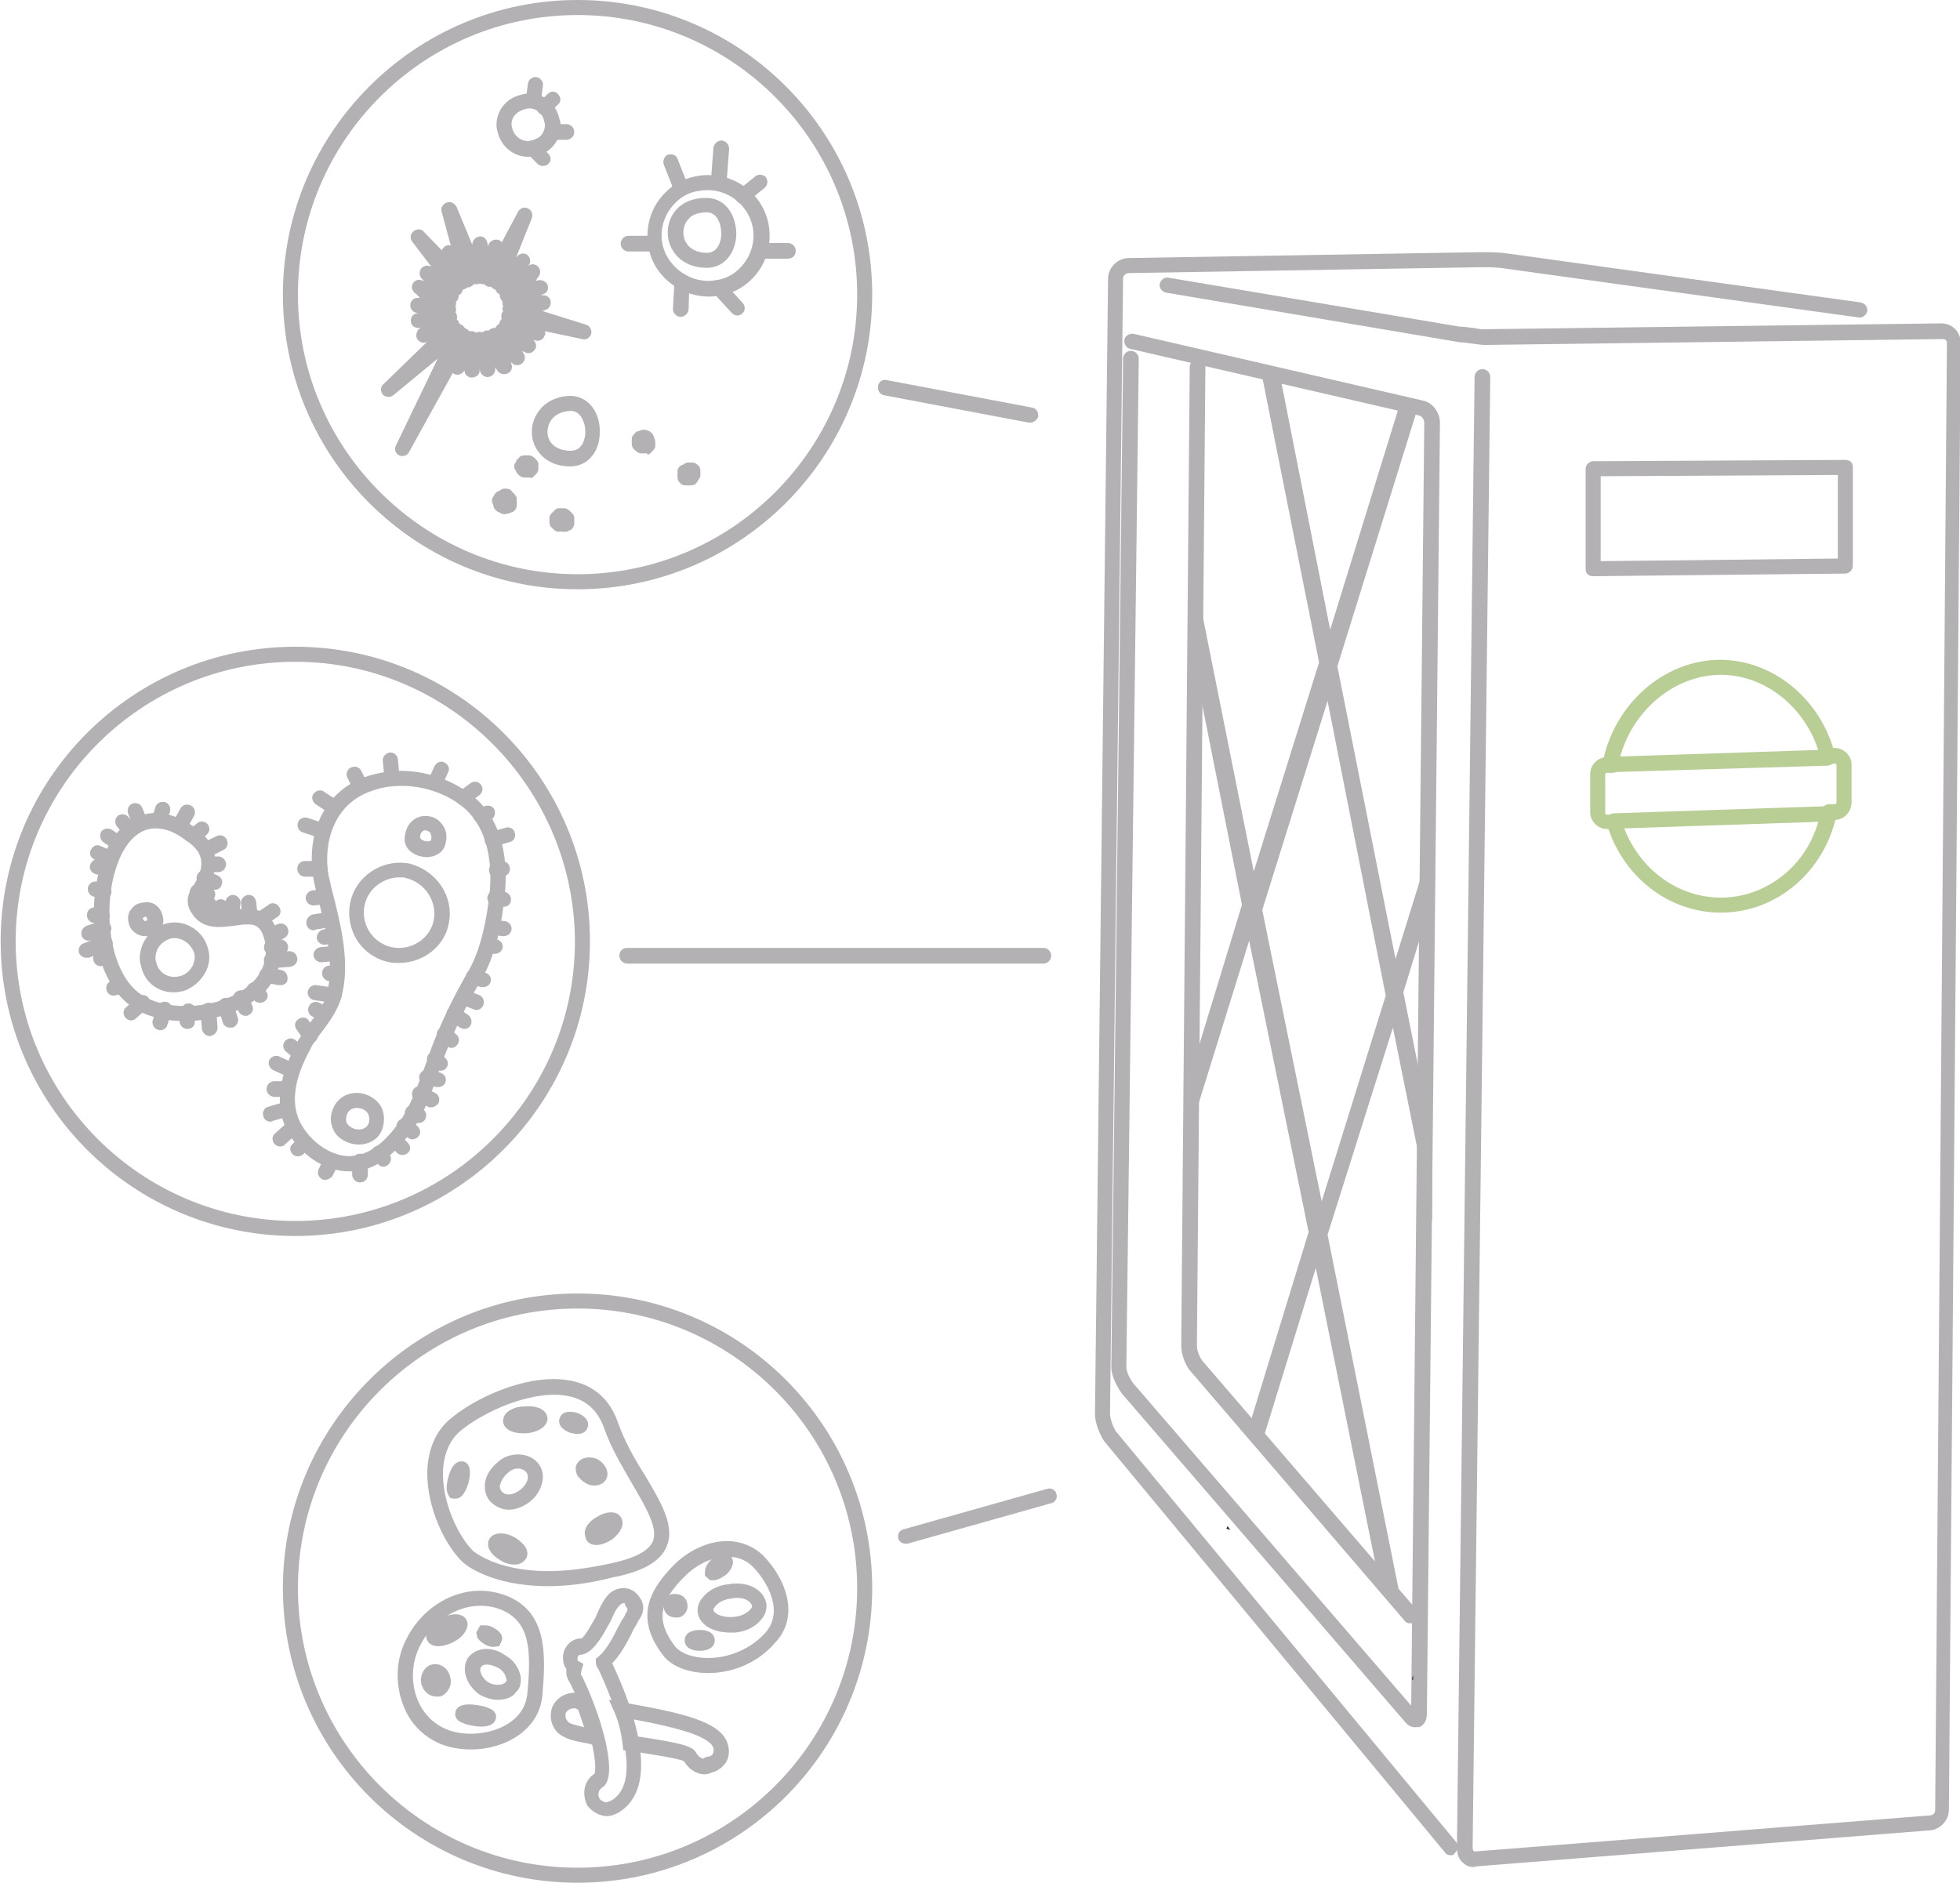 <?xml version="1.0" encoding="utf-8"?>
<!-- Generator: Adobe Illustrator 17.1.0, SVG Export Plug-In . SVG Version: 6.00 Build 0)  -->
<!DOCTYPE svg PUBLIC "-//W3C//DTD SVG 1.1//EN" "http://www.w3.org/Graphics/SVG/1.1/DTD/svg11.dtd">
<svg version="1.1" id="Layer_2" xmlns="http://www.w3.org/2000/svg" xmlns:xlink="http://www.w3.org/1999/xlink" x="0px" y="0px"
	 width="300px" height="288.2px" viewBox="-7.4 0 300 288.2" enable-background="new -7.4 0 300 288.2" xml:space="preserve">
<g>
	<path fill="#B3B1B3" d="M150.3,64.7c-0.1,0-0.1,0-0.2,0l-22.2-4.2c-0.6-0.1-1-0.7-0.9-1.4s0.7-1.1,1.4-0.9l22.2,4.2
		c0.6,0.1,1,0.7,0.9,1.4C151.3,64.3,150.8,64.7,150.3,64.7z"/>
</g>
<g>
	<path fill="#B3B1B3" d="M152.3,147.5H88.6c-0.6,0-1.2-0.5-1.2-1.2s0.5-1.2,1.2-1.2h63.7c0.6,0,1.2,0.5,1.2,1.2
		S152.9,147.5,152.3,147.5z"/>
</g>
<g>
	<path fill="#B3B1B3" d="M131.2,236.3c-0.5,0-1-0.3-1.1-0.8c-0.2-0.6,0.2-1.3,0.8-1.4l22-6.2c0.6-0.2,1.3,0.2,1.4,0.8
		c0.2,0.6-0.2,1.3-0.8,1.4l-22,6.2C131.4,236.3,131.3,236.3,131.2,236.3z"/>
</g>
<g>
	<g>
		<g>
			<path fill="#B3B1B3" d="M208.5,248.5c-0.3,0-0.7-0.1-0.9-0.4l-32.6-38c-0.9-0.9-1.6-2.7-1.6-4.1l1.3-149.8c0-0.6,0.5-1.2,1.2-1.2
				c0,0,0,0,0,0c0.6,0,1.2,0.5,1.2,1.2l-1.3,149.8c0,0.8,0.5,2,1,2.5l32.7,38c0.4,0.5,0.4,1.2-0.1,1.6
				C209,248.4,208.7,248.5,208.5,248.5z"/>
		</g>
	</g>
	<g>
		<g>
			<path fill="#B3B1B3" d="M214.7,284c-0.3,0-0.7-0.1-0.9-0.4l-52.2-63c-0.6-0.9-1.4-2.7-1.4-4.1l2-173.8c0-1.7,1.4-3.2,3.2-3.2
				l53.9-0.9c1,0,2.8,0,4,0.2l54.1,7.5c0.6,0.1,1.1,0.7,1,1.3s-0.7,1.1-1.3,1l-54.2-7.5c-1.1-0.2-2.8-0.2-3.6-0.2l-53.9,0.9
				c-0.5,0-0.9,0.4-0.9,0.8l-2,173.8c0,0.8,0.5,2.1,0.9,2.7l52.1,62.9c0.4,0.5,0.3,1.2-0.2,1.6C215.2,283.9,214.9,284,214.7,284z"/>
		</g>
	</g>
	<g>
		<g>
			<path fill="#B3B1B3" d="M209.2,264.4c-0.5,0-1.1-0.2-1.7-1l-43.2-50.1c-0.4-0.6-1.6-2.3-1.6-4.1l1.8-154.3c0-0.6,0.5-1.2,1.2-1.2
				c0,0,0,0,0,0c0.6,0,1.2,0.5,1.2,1.2L165,209.2c0,0.7,0.4,1.7,1.1,2.6l42.5,49.3l2-196.4c0-0.4-0.3-1-0.8-1.1l-44.2-10.2
				c-0.6-0.1-1-0.8-0.9-1.4c0.1-0.6,0.8-1,1.4-0.9l44.2,10.2c1.7,0.3,2.7,2,2.7,3.4l-2,197.6c0,1.5-0.8,1.9-1.2,2.1
				C209.6,264.3,209.4,264.4,209.2,264.4z"/>
		</g>
	</g>
	<g>
		<path fill="#B3B1B3" d="M236.4,88.2c-0.3,0-0.6-0.1-0.8-0.3c-0.2-0.2-0.3-0.5-0.3-0.8V71.8c0-0.6,0.5-1.2,1.2-1.2l38.6-0.2
			c0.2,0,0.6,0.1,0.8,0.3c0.2,0.2,0.3,0.5,0.3,0.8v15.1c0,0.6-0.5,1.2-1.2,1.2L236.4,88.2C236.4,88.2,236.4,88.2,236.4,88.2z
			 M237.6,72.9v13l36.3-0.4V72.7L237.6,72.9z"/>
	</g>
	<g>
		<g>
			<path fill="#B9CE95" d="M239.1,118.2c-0.3,0-0.7-0.1-0.9-0.4c-0.2-0.3-0.3-0.6-0.3-1c1.7-9,9.4-15.8,18-15.8
				c8.2,0,15.6,6.2,17.6,14.7c0.1,0.3,0,0.7-0.2,1c-0.2,0.3-0.5,0.4-0.9,0.5L239.1,118.2C239.1,118.2,239.1,118.2,239.1,118.2z
				 M256,103.3c-7,0-13.4,5.3-15.4,12.5l30.3-1C268.7,108.1,262.7,103.3,256,103.3z"/>
		</g>
		<g>
			<path fill="#B9CE95" d="M256,139.7c-8,0-15.1-5.5-17.5-13.7c-0.1-0.3,0-0.7,0.2-1c0.2-0.3,0.5-0.5,0.9-0.5l32.9-1.1
				c0.3,0,0.7,0.1,0.9,0.4c0.2,0.3,0.3,0.6,0.3,1C271.8,133.5,264.5,139.7,256,139.7z M241.2,126.8c2.5,6.4,8.3,10.6,14.8,10.6
				c6.9,0,13-4.8,14.9-11.6L241.2,126.8z"/>
		</g>
		<g>
			<path fill="#B9CE95" d="M239.8,126.9h-1.3c-1.3,0-2.5-1.2-2.5-2.5v-6c0-1.3,1.2-2.5,2.5-2.5h0.9c0.6,0,1.2,0.5,1.2,1.2
				s-0.5,1.2-1.2,1.2h-0.9c0,0-0.2,0.1-0.2,0.2l0,6c0,0,0.1,0.2,0.2,0.2l1.3,0c0.6,0,1.2,0.5,1.2,1.2S240.4,126.9,239.8,126.9z"/>
		</g>
		<g>
			<path fill="#B9CE95" d="M273.5,125.5h-0.9c-0.6,0-1.2-0.5-1.2-1.2s0.5-1.2,1.2-1.2h0.9c0,0,0.2-0.1,0.2-0.2l0-5.8
				c0,0-0.1-0.2-0.2-0.2l-0.9,0c-0.6,0-1.2-0.5-1.2-1.2s0.5-1.2,1.2-1.2h0.9c1.3,0,2.5,1.2,2.5,2.5v5.8
				C276,124.3,274.8,125.5,273.5,125.5z"/>
		</g>
	</g>
	<g>
		<g>
			<polygon fill="#2A2A2A" points="180.3,234 180.9,234.2 180.5,233.6 			"/>
		</g>
		<g>
			<path fill="#B3B1B3" d="M212.2,127.5l-6,19.3l-8.9-44.8l12-38.6l-2.7-0.7l-10.4,33.7l-7.5-38l-2.9-0.7l8.7,43.7l-10,32l-8-40
				l-0.2,12.9l6.4,32.2l-6.9,22.6l-0.2,9.3l8.2-26.4l9.1,44.6l-9.1,29.7l2,2.4l8.2-26.6l9.5,47.1l3.6,4.2L195.8,189l10-31.7l6,29.7
				v-13.1l-4.4-22l4.7-15.3L212.2,127.5L212.2,127.5z M194.9,183.9l-9.1-44.6l10-32l8.9,45.1L194.9,183.9z"/>
		</g>
		<g>
			<polygon fill="#2A2A2A" points="208.7,257.1 208.9,257.1 208.9,256.4 			"/>
		</g>
	</g>
	<g>
		<g>
			<path fill="#B3B1B3" d="M218.1,285.8c-0.5,0-1.1-0.2-1.5-0.6c-0.7-0.5-1-1.4-1-2.4l2.7-225.1c0-0.6,0.5-1.2,1.2-1.2c0,0,0,0,0,0
				c0.6,0,1.2,0.5,1.2,1.2l-2.7,225.1c0,0.3,0.1,0.5,0.2,0.6c0,0,0.2,0,0.3,0c0,0,0,0,0.1,0l69.3-5.5c0.6,0,0.9-0.4,0.9-0.8
				l1.8-224.6c0-0.2-0.1-0.6-0.6-0.6l-70.1,0.9c-0.5,0-1.2-0.1-1.9-0.2c-0.7-0.1-1.4-0.2-1.9-0.2l-45-7.6c-0.6-0.1-1.1-0.7-1-1.3
				c0.1-0.6,0.7-1.1,1.3-1L216,50c0.5,0,1.3,0.1,2.1,0.2c0.6,0.1,1.1,0.2,1.5,0.2l70.1-0.9c1.9,0,3,1.5,3,2.9l-1.8,224.6
				c0,1.7-1.4,3.2-3.2,3.2l-69.2,5.5C218.4,285.8,218.2,285.8,218.1,285.8z"/>
		</g>
	</g>
</g>
<g>
	<g>
		<path fill="#B3B1B3" d="M81,90.2c-24.9,0-45.1-20.2-45.1-45.1S56.2,0,81,0c24.9,0,45.1,20.2,45.1,45.1S105.9,90.2,81,90.2z
			 M81,2.3c-23.6,0-42.8,19.2-42.8,42.8S57.5,87.9,81,87.9c23.6,0,42.8-19.2,42.8-42.8S104.6,2.3,81,2.3z"/>
	</g>
	<g>
		<g>
			<path fill="#B3B1B3" d="M96.6,29.2c-0.5,0-0.9-0.3-1.1-0.7l-1.3-3.3c-0.2-0.6,0.1-1.3,0.6-1.5c0.6-0.2,1.3,0,1.5,0.6l1.3,3.3
				c0.2,0.6-0.1,1.3-0.6,1.5C96.9,29.2,96.7,29.2,96.6,29.2z"/>
		</g>
		<g>
			<path fill="#B3B1B3" d="M113.2,39.6h-3.3c-0.6,0-1.2-0.5-1.2-1.2c0-0.6,0.5-1.2,1.2-1.2h3.3c0.6,0,1.2,0.5,1.2,1.2
				C114.4,39.1,113.9,39.6,113.2,39.6z"/>
		</g>
		<g>
			<path fill="#B3B1B3" d="M106.3,31.2c-0.3,0-0.7-0.1-0.9-0.4c-0.4-0.5-0.3-1.2,0.1-1.6l2.7-2.2c0.5-0.4,1.2-0.3,1.6,0.1
				c0.4,0.5,0.3,1.2-0.1,1.6l-2.7,2.2C106.9,31.1,106.6,31.2,106.3,31.2z"/>
		</g>
		<g>
			<path fill="#B3B1B3" d="M102.6,29.2C102.5,29.2,102.5,29.2,102.6,29.2c-0.7-0.1-1.2-0.6-1.2-1.3l0.4-5.3c0.1-0.6,0.6-1.1,1.3-1.1
				c0.6,0.1,1.1,0.6,1.1,1.3l-0.4,5.3C103.7,28.7,103.2,29.2,102.6,29.2z"/>
		</g>
		<g>
			<path fill="#B3B1B3" d="M96.8,48.5C96.8,48.5,96.8,48.5,96.8,48.5c-0.7,0-1.2-0.6-1.2-1.2l0.2-3.6c0-0.6,0.6-1.1,1.2-1.1
				c0.6,0,1.1,0.6,1.1,1.2L98,47.4C97.9,48,97.4,48.5,96.8,48.5z"/>
		</g>
		<g>
			<path fill="#B3B1B3" d="M92.1,38.5h-3.3c-0.6,0-1.2-0.5-1.2-1.2c0-0.6,0.5-1.2,1.2-1.2h3.3c0.6,0,1.2,0.5,1.2,1.2
				C93.3,38,92.8,38.5,92.1,38.5z"/>
		</g>
		<g>
			<path fill="#B3B1B3" d="M105.5,48.3c-0.3,0-0.6-0.1-0.9-0.4l-2.2-2.4c-0.4-0.5-0.4-1.2,0.1-1.6c0.5-0.4,1.2-0.4,1.6,0.1l2.2,2.4
				c0.4,0.5,0.4,1.2-0.1,1.6C106,48.2,105.7,48.3,105.5,48.3z"/>
		</g>
		<g>
			<path fill="#B3B1B3" d="M101.1,45.4c-4.2,0-8.1-2.9-9.1-6.9c-0.6-2.4-0.3-5,1-7.2c1.3-2.1,3.2-3.6,5.6-4.2
				c0.8-0.2,1.5-0.3,2.4-0.3c4.3,0,8,2.8,9.1,6.9c0.6,2.4,0.3,5-1,7.2c-1.3,2.1-3.2,3.6-5.6,4.2C102.6,45.3,101.8,45.4,101.1,45.4z
				 M100.9,29.1c-0.6,0-1.2,0.1-1.8,0.2c-1.8,0.4-3.2,1.5-4.2,3.1c-1,1.6-1.3,3.6-0.8,5.4c0.8,2.9,3.7,5.2,6.9,5.2
				c0.6,0,1.1-0.1,1.7-0.2c1.8-0.4,3.2-1.5,4.2-3.1c1-1.6,1.3-3.6,0.8-5.4C106.9,31.3,104.1,29.1,100.9,29.1z"/>
		</g>
	</g>
	<g>
		<path fill="#B3B1B3" d="M79.3,21.4h-1.6c-0.6,0-1.2-0.5-1.2-1.2s0.5-1.2,1.2-1.2h1.6c0.6,0,1.2,0.5,1.2,1.2S79.9,21.4,79.3,21.4z"
			/>
	</g>
	<g>
		<path fill="#B3B1B3" d="M75.9,17.6c-0.3,0-0.6-0.1-0.8-0.3c-0.5-0.5-0.5-1.2,0-1.6l1.3-1.3c0.5-0.5,1.2-0.5,1.6,0
			c0.5,0.5,0.5,1.2,0,1.6l-1.3,1.3C76.5,17.5,76.2,17.6,75.9,17.6z"/>
	</g>
	<g>
		<path fill="#B3B1B3" d="M74.4,15.7c-0.1,0-0.1,0-0.2,0c-0.6-0.1-1.1-0.7-1-1.3l0.2-1.6c0.1-0.6,0.7-1.1,1.3-1
			c0.6,0.1,1.1,0.7,1,1.3l-0.2,1.6C75.5,15.2,75,15.7,74.4,15.7z"/>
	</g>
	<g>
		<path fill="#B3B1B3" d="M75.7,25.4c-0.3,0-0.6-0.1-0.8-0.3L73.8,24c-0.5-0.5-0.5-1.2,0-1.6c0.5-0.5,1.2-0.5,1.6,0l1.1,1.1
			c0.5,0.5,0.5,1.2,0,1.6C76.3,25.3,76,25.4,75.7,25.4z"/>
	</g>
	<g>
		<path fill="#B3B1B3" d="M73.4,24c-2.2,0-4.1-1.6-4.6-3.7c-0.4-1.1-0.2-2.4,0.4-3.5c0.7-1.2,1.8-2,3.2-2.3c0.3-0.1,0.8-0.2,1.3-0.2
			c2.1,0,4,1.6,4.5,3.8c0.4,1.1,0.2,2.4-0.4,3.5c-0.7,1.2-1.8,2-3.2,2.3C74.4,24,73.9,24,73.4,24z M73.7,16.6c-0.2,0-0.5,0-0.7,0.1
			c-0.8,0.2-1.4,0.6-1.8,1.2c-0.3,0.5-0.4,1.2-0.2,1.7c0.3,1.4,1.8,2.3,2.9,1.9c0.9-0.2,1.5-0.6,1.8-1.2c0.3-0.5,0.4-1.2,0.2-1.7
			C75.7,17.4,74.7,16.6,73.7,16.6z"/>
	</g>
	<g>
		<path fill="#B3B1B3" d="M98.4,74.3c0,0-0.1,0-0.1,0c-0.1,0-0.1,0-0.2,0c-0.1,0-0.1,0-0.2,0c-0.1,0-0.1,0-0.2,0
			c-0.3,0-0.6,0-0.8-0.2c-0.1-0.1-0.2-0.1-0.2-0.2c-0.1-0.1-0.3-0.2-0.3-0.4c-0.1-0.2-0.1-0.3-0.1-0.5c0,0,0-0.1,0-0.1l0,0
			c0-0.1,0-0.1,0-0.2c0-0.1,0-0.1,0-0.2c0,0,0-0.1,0-0.1s0-0.1,0-0.1c0,0,0-0.1,0-0.1c0-0.2,0-0.4,0.1-0.5c0.2-0.3,0.4-0.5,0.8-0.6
			c0,0,0.1,0,0.1-0.1c0.1,0,0.1-0.1,0.2-0.1c0.2-0.1,0.4-0.1,0.5-0.1c0.1,0,0.1,0,0.2,0c0.1,0,0.1,0,0.2,0c0.2,0,0.4,0,0.6,0.1
			c0.2,0.1,0.3,0.2,0.4,0.3c0.1,0.1,0.3,0.2,0.3,0.4c0.1,0.2,0.1,0.3,0.1,0.5c0,0,0,0.1,0,0.1c0,0,0,0.1,0,0.1s0,0.1,0,0.1
			c0,0.1,0,0.1,0,0.2c0,0.1,0,0.1,0,0.2c0,0.2-0.1,0.4-0.2,0.5c0,0,0,0.1-0.1,0.1c-0.1,0.3-0.3,0.6-0.6,0.8
			C98.7,74.2,98.5,74.3,98.4,74.3z"/>
	</g>
	<g>
		<path fill="#B3B1B3" d="M91.3,69.4c0,0-0.1,0-0.1,0c-0.1,0-0.2,0-0.2,0c-0.1,0-0.3,0-0.4,0c-0.3-0.1-0.5-0.2-0.7-0.4
			c-0.1-0.1-0.2-0.1-0.2-0.2c-0.1-0.1-0.3-0.2-0.3-0.4c-0.1-0.2-0.1-0.3-0.1-0.5c0,0,0-0.1,0-0.1c0,0,0-0.1,0-0.1c0,0,0-0.1,0-0.1
			c0-0.1,0-0.1,0-0.2c0,0,0,0,0,0c0,0,0-0.1,0-0.1c0-0.2,0-0.4,0.1-0.5c0.1-0.2,0.2-0.3,0.3-0.4c0.1-0.1,0.2-0.2,0.3-0.3
			c0.1,0,0.2-0.1,0.3-0.1c0,0,0,0,0.1,0c0.4-0.3,1.1-0.3,1.5,0c0.1,0,0.2,0,0.2,0.1c0.3,0.2,0.5,0.4,0.6,0.8c0,0,0,0,0,0.1h0l0,0
			c0.1,0.2,0.2,0.4,0.2,0.6c0,0.1,0,0.1,0,0.2c0,0,0,0.1,0,0.1c0,0,0,0.1,0,0.1c0,0,0,0.1,0,0.1c0,0.2,0,0.4-0.1,0.5
			c-0.1,0.2-0.2,0.3-0.3,0.4c-0.1,0.1-0.1,0.2-0.2,0.2c-0.1,0.2-0.3,0.3-0.5,0.4C91.6,69.3,91.4,69.4,91.3,69.4z"/>
	</g>
	<g>
		<path fill="#B3B1B3" d="M78.2,81.4c-0.2,0-0.4,0-0.5-0.1c-0.2-0.1-0.3-0.2-0.4-0.3c-0.1-0.1-0.2-0.1-0.2-0.2
			c-0.1-0.1-0.3-0.2-0.3-0.4c-0.1-0.2-0.1-0.3-0.1-0.5c0,0,0-0.1,0-0.1c0,0,0-0.1,0-0.1c0,0,0-0.1,0-0.1c0-0.1,0-0.1,0-0.2
			c0,0,0-0.1,0-0.1c0-0.1,0-0.3,0.1-0.4c0-0.1,0.1-0.1,0.1-0.2c0,0,0,0,0,0h0c0.1-0.1,0.2-0.2,0.3-0.3c0,0,0.1-0.1,0.1-0.1
			c0,0,0.1-0.1,0.1-0.1c0.2-0.2,0.4-0.4,0.7-0.4c0.1,0,0.3,0,0.4,0c0.1,0,0.1,0,0.2,0c0.1,0,0.3,0,0.4,0c0.3,0.1,0.5,0.2,0.7,0.4
			c0,0,0.1,0.1,0.1,0.1c0,0,0.1,0.1,0.1,0.1c0.1,0.1,0.2,0.2,0.3,0.3l0,0l0,0c0,0.1,0.1,0.1,0.1,0.2c0.1,0.1,0.1,0.3,0.1,0.4
			c0,0,0,0.1,0,0.1c0,0.1,0,0.1,0,0.2c0,0,0,0.1,0,0.1c0,0,0,0.1,0,0.1c0,0,0,0.1,0,0.1c0,0,0,0.1,0,0.1c0,0,0,0.1,0,0.1
			c0,0.3-0.1,0.6-0.3,0.8c-0.2,0.2-0.3,0.3-0.5,0.3c-0.1,0.1-0.3,0.2-0.5,0.2c-0.2,0-0.3,0-0.5,0C78.3,81.3,78.2,81.4,78.2,81.4z"/>
	</g>
	<g>
		<path fill="#B3B1B3" d="M69.9,78.7c0,0-0.1,0-0.1,0c-0.3,0-0.6-0.1-0.8-0.3c-0.1,0-0.3-0.1-0.4-0.2c-0.3-0.2-0.5-0.6-0.5-0.9
			c-0.1-0.2-0.2-0.4-0.2-0.7c0-0.3,0.1-0.5,0.3-0.7c0-0.1,0-0.2,0.1-0.2c0.2-0.3,0.4-0.5,0.8-0.6c0,0,0,0,0.1-0.1l0,0c0,0,0,0,0,0
			c0.2-0.1,0.3-0.2,0.6-0.2c0.1,0,0.1,0,0.2,0c0.4,0,0.8,0.1,1,0.5c0,0,0.1,0.1,0.1,0.1c0,0,0.1,0.1,0.1,0.1c0.1,0,0.1,0.1,0.2,0.2
			c0.1,0.1,0.1,0.2,0.2,0.3c0.1,0.1,0.1,0.3,0.1,0.4c0,0.1,0,0.2,0,0.3c0,0.1,0,0.1,0,0.2c0,0,0,0.1,0,0.1c0,0,0,0.1,0,0.1
			c0,0.1,0,0.1,0,0.2c0,0.3-0.1,0.6-0.3,0.8c-0.2,0.2-0.3,0.3-0.5,0.3c-0.2,0.1-0.3,0.2-0.5,0.2C70.1,78.7,70,78.7,69.9,78.7z"/>
	</g>
	<g>
		<path fill="#B3B1B3" d="M73.5,73.1c0,0-0.1,0-0.1,0c-0.1,0-0.1,0-0.2,0c-0.1,0-0.1,0-0.2,0c-0.2,0-0.4,0-0.6-0.1
			c-0.2-0.1-0.3-0.2-0.4-0.3c0,0-0.1-0.1-0.1-0.1c-0.2-0.2-0.3-0.3-0.3-0.5c-0.2-0.2-0.3-0.5-0.3-0.7c0-0.3,0.1-0.5,0.3-0.7
			c0,0,0,0,0-0.1c0-0.1,0.1-0.2,0.1-0.2c0.1-0.1,0.2-0.2,0.3-0.3c0.1-0.1,0.2-0.3,0.4-0.3c0.2-0.1,0.4-0.1,0.6-0.1c0,0,0,0,0,0
			c0.1,0,0.1,0,0.2,0c0.1,0,0.1,0,0.2,0c0.2,0,0.4,0,0.6,0.1c0.2,0.1,0.3,0.2,0.4,0.3c0.1,0.1,0.2,0.1,0.2,0.2
			c0.2,0.2,0.4,0.4,0.4,0.7c0,0.1,0,0.3,0,0.4c0,0,0,0.1,0,0.1s0,0.1,0,0.1c0,0.2,0,0.4-0.1,0.6c-0.1,0.2-0.2,0.4-0.4,0.5
			c-0.1,0.1-0.1,0.2-0.2,0.2c-0.1,0.1-0.2,0.3-0.4,0.3C73.9,73.1,73.7,73.1,73.5,73.1z"/>
	</g>
	<g>
		<path fill="#B3B1B3" d="M54.2,69.8c-0.2,0-0.4,0-0.5-0.1c-0.6-0.3-0.8-1-0.5-1.5l6.4-13.3l-6.8,5.6c-0.5,0.4-1.2,0.3-1.6-0.1
			c-0.4-0.5-0.4-1.2,0.1-1.6l6.7-6.5l-0.2,0.1c-0.6,0.2-1.1-0.1-1.4-0.6c-0.2-0.5,0-1.2,0.4-1.5l0.2-0.1l-0.3,0
			c-0.6,0-1.1-0.3-1.2-0.9c-0.1-0.6,0.2-1.2,0.8-1.3l0.4-0.1l-0.3,0c-0.6-0.1-1-0.6-1-1.2c0-0.6,0.5-1.1,1.1-1.1l0.4,0L56.3,45
			c-0.5-0.3-0.8-0.9-0.6-1.4c0.2-0.6,0.8-0.9,1.4-0.7l0.4,0.1l-0.3-0.3c-0.4-0.4-0.5-1-0.2-1.5c0.3-0.5,1-0.7,1.5-0.4l0.1,0
			l-2.9-3.8c-0.4-0.5-0.3-1.2,0.2-1.6c0.5-0.4,1.2-0.4,1.6,0.1l2.7,2.8c0.1-0.2,0.3-0.4,0.5-0.6c0.3-0.2,0.6-0.2,0.9-0.1l-1.4-5.2
			c-0.2-0.6,0.2-1.2,0.8-1.4c0.6-0.2,1.2,0.1,1.5,0.7l2.4,5.8l0-0.2c0.1-0.6,0.5-1,1.1-1.1c0.6-0.1,1.1,0.4,1.2,1l0.1,0.5l0.1-0.3
			c0.2-0.5,0.8-0.8,1.4-0.7c0.3,0.1,0.5,0.2,0.6,0.4l2.5-4.7c0.3-0.5,0.9-0.8,1.5-0.5c0.6,0.3,0.8,0.9,0.6,1.5l-2.4,6l0.3-0.3
			c0.5-0.4,1.1-0.4,1.5,0c0.4,0.4,0.5,1.1,0.1,1.5l-0.1,0.1l0.2-0.1c0.5-0.3,1.2-0.1,1.5,0.4c0.3,0.5,0.2,1.1-0.2,1.5L74.6,43
			l0.4-0.1c0.6-0.1,1.2,0.2,1.4,0.7c0.2,0.6,0,1.2-0.6,1.4l-0.4,0.2l0.4,0c0.6,0,1.1,0.5,1.1,1.1c0,0.6-0.4,1.1-1,1.2l-0.3,0.1
			l6.7,2.1c0.6,0.2,0.9,0.8,0.8,1.4c-0.2,0.6-0.8,1-1.4,0.8l-5.7-1.2c0.1,0.3,0.1,0.5-0.1,0.8c-0.2,0.5-0.8,0.8-1.4,0.6l-0.3-0.1
			l0.1,0.1c0.4,0.4,0.5,1.1,0.1,1.5c-0.4,0.5-1,0.6-1.5,0.3l-0.4-0.2l0.3,0.5c0.3,0.5,0.1,1.2-0.4,1.5c-0.5,0.3-1.1,0.3-1.5-0.2
			l-0.1-0.1l0.1,0.4c0.2,0.6-0.1,1.2-0.7,1.4c-0.5,0.2-1.2,0-1.5-0.5l-0.3-0.5v0.3c0,0.6-0.4,1.1-1,1.2c-0.6,0.1-1.1-0.3-1.3-0.8
			l-0.1-0.4L66,56.9c-0.1,0.6-0.7,0.9-1.3,0.9c-0.6-0.1-1-0.5-1-1.1l0,0c-0.3,0.5-0.9,0.8-1.4,0.6c-0.1,0-0.3-0.1-0.4-0.2l-6.7,12.1
			C55,69.6,54.6,69.8,54.2,69.8z M65.9,50.8c0.2,0,0.4,0,0.5,0.1c0.1-0.1,0.3-0.2,0.5-0.3c0.2,0,0.3,0,0.5,0
			c0.1-0.1,0.2-0.2,0.4-0.3c0.2-0.1,0.4-0.1,0.6-0.1c0.1-0.1,0.1-0.2,0.3-0.4c0.1-0.1,0.2-0.2,0.3-0.2c0-0.1,0.1-0.3,0.1-0.4
			c0.1-0.1,0.2-0.3,0.3-0.4c-0.1-0.3-0.1-0.5,0-0.8c0-0.1,0.1-0.2,0.2-0.3c0-0.1-0.1-0.3-0.1-0.4c0-0.2,0.1-0.3,0.1-0.5
			c-0.1-0.1-0.1-0.2-0.1-0.3c0-0.1,0-0.3,0-0.4c-0.1-0.1-0.2-0.2-0.3-0.4c-0.1-0.2-0.1-0.4-0.1-0.6c-0.1-0.1-0.3-0.2-0.4-0.3
			c-0.1-0.1-0.2-0.3-0.3-0.5c-0.2,0-0.3-0.1-0.4-0.2c-0.1-0.1-0.2-0.1-0.2-0.2c-0.2,0-0.4,0-0.5,0c-0.2-0.1-0.4-0.2-0.6-0.4
			c-0.1,0-0.2,0-0.3,0c-0.1,0-0.3-0.1-0.4-0.1c-0.1,0.1-0.2,0.1-0.4,0.1c-0.2,0-0.4,0-0.5,0c-0.1,0.2-0.3,0.3-0.5,0.4
			c-0.2,0.1-0.3,0.1-0.5,0.1c-0.1,0.1-0.2,0.2-0.3,0.2c-0.1,0.1-0.3,0.1-0.4,0.2c0,0.2-0.1,0.4-0.2,0.5c-0.1,0.1-0.2,0.2-0.4,0.3
			c0,0.2,0,0.4-0.1,0.6c-0.1,0.2-0.2,0.3-0.3,0.4c0,0.1,0,0.3,0,0.4c0,0.1-0.1,0.2-0.1,0.3c0.1,0.1,0.1,0.3,0.1,0.5
			c0,0.1,0,0.3-0.1,0.4c0.1,0.1,0.2,0.2,0.2,0.4c0.1,0.2,0.1,0.5,0,0.7c0.1,0.1,0.3,0.2,0.3,0.4c0.1,0.1,0.1,0.2,0.1,0.3
			c0.2,0,0.3,0.1,0.5,0.2c0.1,0.1,0.3,0.3,0.3,0.4c0.1,0,0.2,0,0.2,0.1c0.2,0.1,0.4,0.2,0.5,0.4c0.1,0,0.3,0,0.5,0
			c0.2,0,0.3,0.1,0.5,0.2C65.7,50.9,65.8,50.8,65.9,50.8z"/>
	</g>
	<g>
		<path fill="#B3B1B3" d="M79.9,71.4c-3.9,0-5.9-2.7-5.9-5.3c0-1.4,0.6-2.8,1.6-3.8c0.8-0.8,2.2-1.7,4.5-1.7
			c2.9,0.2,4.4,2.9,4.3,5.6C84.4,69.2,82.5,71.4,79.9,71.4z M80.1,62.9c-2.5,0-3.7,1.6-3.7,3.2c0,1.5,1.1,2.9,3.6,2.9
			c1.7,0,2.2-1.8,2.2-2.9C82.2,64.9,81.6,63,80.1,62.9z"/>
	</g>
	<g>
		<path fill="#B3B1B3" d="M100.8,41c-3.9,0-6-2.7-6-5.4c0-1.4,0.5-2.7,1.5-3.7c0.8-0.8,2.1-1.6,4.4-1.6l0.3,0
			c2.9,0.2,4.3,2.9,4.3,5.6C105.2,38.8,103.4,41,100.8,41z M100.9,32.5c-1.3,0-2.3,0.3-2.9,1c-0.5,0.5-0.8,1.3-0.8,2.1
			c0,1.5,1.1,3.1,3.6,3.1c1.7,0,2.2-1.8,2.2-2.9C103,34.5,102.5,32.6,100.9,32.5C101,32.5,100.9,32.5,100.9,32.5z"/>
	</g>
</g>
<g>
	<g>
		<path fill="#B3B1B3" d="M81,288.2c-24.9,0-45.1-20.2-45.1-45.1S56.2,198,81,198c24.9,0,45.1,20.2,45.1,45.1S105.9,288.2,81,288.2z
			 M81,200.3c-23.6,0-42.8,19.2-42.8,42.8s19.2,42.8,42.8,42.8c23.6,0,42.8-19.2,42.8-42.8S104.6,200.3,81,200.3z"/>
	</g>
</g>
<g>
	<g>
		<path fill="#B3B1B3" d="M37.8,189.2c-24.9,0-45.1-20.2-45.1-45.1c0-24.9,20.2-45.1,45.1-45.1c24.9,0,45.1,20.2,45.1,45.1
			C82.9,169,62.6,189.2,37.8,189.2z M37.8,101.3C14.2,101.3-5,120.5-5,144.1c0,23.6,19.2,42.8,42.8,42.8c23.6,0,42.8-19.2,42.8-42.8
			C80.5,120.5,61.3,101.3,37.8,101.3z"/>
	</g>
	<g>
		<g>
			<path fill="#B3B1B3" d="M46,179.3C46,179.3,46,179.3,46,179.3c-4.6,0-8.7-3.8-10-7.5c-1.2-3.4-0.5-7.4,2.1-12.3c0.6-1,1.3-2,2-3
				c1.1-1.4,2.2-2.9,2.5-4.3c1.3-4.6-0.2-10.3-1.5-15.4c-0.2-0.8-0.4-1.5-0.5-2.2c-1.3-7.5,2-13.8,8.3-15.8c1.6-0.5,3.3-0.8,5.1-0.8
				c4.3,0,8.6,1.7,11.6,4.4c4.6,4.3,4.8,11,4.1,15.9c-0.6,5.1-1.8,8.9-3.5,11.8c-2.1,3.5-3.9,7.2-5.5,11.4c-0.4,1-0.8,2-1.1,3
				c-0.9,2.6-1.9,5.4-3.4,7.8c-2.1,3-5,6.5-9.1,7C46.9,179.3,46.4,179.3,46,179.3z M54.1,120.3c-1.6,0-3,0.2-4.4,0.7
				c-6,1.9-7.7,8-6.8,13.1c0.2,0.6,0.3,1.4,0.5,2.1c1.4,5.4,2.9,11.5,1.4,16.6c-0.5,1.8-1.7,3.5-2.9,5.1c-0.7,0.9-1.4,1.8-1.8,2.7
				c-2.3,4.2-2.9,7.6-1.9,10.4c1.1,3.1,5,6.5,8.7,5.9c3.2-0.4,5.7-3.4,7.4-6c1.3-2.2,2.3-4.8,3.2-7.3c0.4-1.1,0.8-2.1,1.1-3.1
				c1.6-4.2,3.5-8.1,5.6-11.7c1.5-2.5,2.6-6.2,3.2-10.9c0.6-4.3,0.4-10.2-3.4-13.9C61.5,121.7,57.8,120.3,54.1,120.3z"/>
		</g>
		<g>
			<path fill="#B3B1B3" d="M63.5,123.3c-0.4,0-0.7-0.2-0.9-0.5c-0.4-0.5-0.3-1.2,0.2-1.6l1.8-1.3c0.5-0.4,1.2-0.3,1.6,0.2
				c0.4,0.5,0.3,1.2-0.2,1.6l-1.8,1.3C64,123.2,63.8,123.3,63.5,123.3z"/>
		</g>
		<g>
			<path fill="#B3B1B3" d="M66.2,126c-0.5,0-0.9-0.3-1.1-0.7c-0.2-0.6,0.1-1.3,0.6-1.5l1.1-0.4c0.6-0.2,1.3,0,1.5,0.6
				c0.2,0.6-0.1,1.3-0.6,1.5l-1.1,0.4C66.5,125.9,66.3,126,66.2,126z"/>
		</g>
		<g>
			<path fill="#B3B1B3" d="M67.9,129.7c-0.5,0-1-0.3-1.1-0.9c-0.2-0.6,0.2-1.3,0.8-1.4l2.4-0.7c0.6-0.2,1.3,0.2,1.4,0.8
				c0.2,0.6-0.2,1.3-0.8,1.4l-2.4,0.7C68.2,129.7,68,129.7,67.9,129.7z"/>
		</g>
		<g>
			<path fill="#B3B1B3" d="M68.6,134.4c-0.5,0-1-0.4-1.1-0.9c-0.2-0.6,0.2-1.3,0.8-1.4l0.9-0.2c0.6-0.2,1.3,0.2,1.4,0.8
				c0.2,0.6-0.2,1.3-0.8,1.4l-0.9,0.2C68.8,134.4,68.7,134.4,68.6,134.4z"/>
		</g>
		<g>
			<path fill="#B3B1B3" d="M69.7,138.8c-0.1,0-0.1,0-0.2,0l-1.3-0.2c-0.6-0.1-1.1-0.7-1-1.3c0.1-0.6,0.7-1.1,1.3-1l1.3,0.2
				c0.6,0.1,1.1,0.7,1,1.3C70.8,138.4,70.3,138.8,69.7,138.8z"/>
		</g>
		<g>
			<path fill="#B3B1B3" d="M69.7,143.3c0,0-0.1,0-0.1,0l-1.8-0.2c-0.6-0.1-1.1-0.7-1-1.3c0.1-0.6,0.7-1.1,1.3-1l1.8,0.2
				c0.6,0.1,1.1,0.7,1,1.3C70.8,142.9,70.3,143.3,69.7,143.3z"/>
		</g>
		<g>
			<path fill="#B3B1B3" d="M68.4,146c-0.1,0-0.2,0-0.3,0l-0.9-0.2c-0.6-0.2-1-0.8-0.8-1.4c0.2-0.6,0.8-1,1.4-0.8l0.9,0.2
				c0.6,0.2,1,0.8,0.8,1.4C69.4,145.6,68.9,146,68.4,146z"/>
		</g>
		<g>
			<path fill="#B3B1B3" d="M66.6,151.1c-0.1,0-0.2,0-0.3,0l-1.6-0.4c-0.6-0.2-1-0.8-0.8-1.4c0.2-0.6,0.8-1,1.4-0.8l1.6,0.4
				c0.6,0.2,1,0.8,0.8,1.4C67.6,150.7,67.1,151.1,66.6,151.1z"/>
		</g>
		<g>
			<path fill="#B3B1B3" d="M65.5,154.6c-0.1,0-0.3,0-0.4-0.1l-1.8-0.7c-0.6-0.2-0.9-0.9-0.7-1.5c0.2-0.6,0.9-0.9,1.5-0.7l1.8,0.7
				c0.6,0.2,0.9,0.9,0.7,1.5C66.4,154.3,66,154.6,65.5,154.6z"/>
		</g>
		<g>
			<path fill="#B3B1B3" d="M63.7,157.5c-0.2,0-0.5-0.1-0.7-0.2l-1.6-1.1c-0.5-0.4-0.6-1.1-0.3-1.6c0.4-0.5,1.1-0.6,1.6-0.3l1.6,1.1
				c0.5,0.4,0.6,1.1,0.3,1.6C64.4,157.3,64.1,157.5,63.7,157.5z"/>
		</g>
		<g>
			<path fill="#B3B1B3" d="M61.7,160.4c-0.3,0-0.5-0.1-0.7-0.3l-1.1-0.9c-0.5-0.4-0.6-1.1-0.2-1.6c0.4-0.5,1.1-0.6,1.6-0.2l1.1,0.9
				c0.5,0.4,0.6,1.1,0.2,1.6C62.4,160.2,62.1,160.4,61.7,160.4z"/>
		</g>
		<g>
			<path fill="#B3B1B3" d="M60,163.9c-0.2,0-0.5-0.1-0.7-0.2l-0.9-0.7c-0.5-0.4-0.6-1.1-0.2-1.6c0.4-0.5,1.1-0.6,1.6-0.2l0.9,0.7
				c0.5,0.4,0.6,1.1,0.2,1.6C60.7,163.8,60.3,163.9,60,163.9z"/>
		</g>
		<g>
			<path fill="#B3B1B3" d="M59.7,166.4c-0.1,0-0.2,0-0.3,0l-1.8-0.4c-0.6-0.2-1-0.8-0.8-1.4c0.2-0.6,0.8-1,1.4-0.8l1.8,0.4
				c0.6,0.2,1,0.8,0.8,1.4C60.7,166,60.3,166.4,59.7,166.4z"/>
		</g>
		<g>
			<path fill="#B3B1B3" d="M58.6,169.5c-0.2,0-0.4,0-0.5-0.1l-1.8-0.9c-0.6-0.3-0.8-1-0.5-1.6c0.3-0.6,1-0.8,1.6-0.5l1.8,0.9
				c0.6,0.3,0.8,1,0.5,1.6C59.5,169.2,59,169.5,58.6,169.5z"/>
		</g>
		<g>
			<path fill="#B3B1B3" d="M56.6,171.9c-0.2,0-0.4,0-0.5-0.1l-0.9-0.4c-0.6-0.3-0.8-1-0.5-1.6c0.3-0.6,1-0.8,1.6-0.5l0.9,0.4
				c0.6,0.3,0.8,1,0.5,1.6C57.5,171.7,57.1,171.9,56.6,171.9z"/>
		</g>
		<g>
			<path fill="#B3B1B3" d="M55.7,174.4c-0.2,0-0.4-0.1-0.6-0.2l-1.3-0.9c-0.5-0.4-0.7-1.1-0.3-1.6c0.4-0.5,1.1-0.7,1.6-0.3l1.3,0.9
				c0.5,0.4,0.7,1.1,0.3,1.6C56.5,174.2,56.1,174.4,55.7,174.4z"/>
		</g>
		<g>
			<path fill="#B3B1B3" d="M54.2,176.8c-0.3,0-0.6-0.1-0.8-0.3l-1.1-1.1c-0.5-0.5-0.5-1.2,0-1.6s1.2-0.5,1.6,0l1.1,1.1
				c0.5,0.5,0.5,1.2,0,1.6C54.8,176.7,54.5,176.8,54.2,176.8z"/>
		</g>
		<g>
			<path fill="#B3B1B3" d="M51.3,178.6c-0.4,0-0.7-0.2-0.9-0.5l-0.7-0.9c-0.4-0.5-0.3-1.2,0.2-1.6c0.5-0.4,1.2-0.3,1.6,0.2l0.7,0.9
				c0.4,0.5,0.3,1.2-0.2,1.6C51.8,178.5,51.5,178.6,51.3,178.6z"/>
		</g>
		<g>
			<path fill="#B3B1B3" d="M47.7,181c-0.6,0-1.2-0.5-1.2-1.2v-2c0-0.6,0.5-1.2,1.2-1.2s1.2,0.5,1.2,1.2v2
				C48.9,180.5,48.4,181,47.7,181z"/>
		</g>
		<g>
			<path fill="#B3B1B3" d="M42.4,180.6c-0.2,0-0.4,0-0.5-0.1c-0.6-0.3-0.8-1-0.5-1.6l0.9-1.8c0.3-0.6,1-0.8,1.6-0.5
				c0.6,0.3,0.8,1,0.5,1.6l-0.9,1.8C43.3,180.3,42.8,180.6,42.4,180.6z"/>
		</g>
		<g>
			<path fill="#B3B1B3" d="M38.2,177c-0.3,0-0.6-0.1-0.8-0.3c-0.5-0.5-0.5-1.2,0-1.6l0.9-0.9c0.5-0.5,1.2-0.5,1.6,0
				c0.5,0.5,0.5,1.2,0,1.6l-0.9,0.9C38.8,176.9,38.5,177,38.2,177z"/>
		</g>
		<g>
			<path fill="#B3B1B3" d="M35.5,175.5c-0.3,0-0.6-0.1-0.9-0.4c-0.4-0.5-0.4-1.2,0.1-1.6l2-1.8c0.5-0.4,1.2-0.4,1.6,0.1
				c0.4,0.5,0.4,1.2-0.1,1.6l-2,1.8C36.1,175.4,35.8,175.5,35.5,175.5z"/>
		</g>
		<g>
			<path fill="#B3B1B3" d="M34,171.7c-0.5,0-1-0.3-1.1-0.9c-0.2-0.6,0.2-1.3,0.8-1.4l2.4-0.7c0.6-0.2,1.3,0.2,1.4,0.8
				c0.2,0.6-0.2,1.3-0.8,1.4l-2.4,0.7C34.2,171.7,34.1,171.7,34,171.7z"/>
		</g>
		<g>
			<path fill="#B3B1B3" d="M36.6,167.9h-2c-0.6,0-1.2-0.5-1.2-1.2c0-0.6,0.5-1.2,1.2-1.2h2c0.6,0,1.2,0.5,1.2,1.2
				C37.8,167.4,37.3,167.9,36.6,167.9z"/>
		</g>
		<g>
			<path fill="#B3B1B3" d="M37.3,165c-0.2,0-0.3,0-0.5-0.1l-2.4-1.1c-0.6-0.3-0.8-1-0.6-1.5c0.3-0.6,1-0.8,1.5-0.6l2.4,1.1
				c0.6,0.3,0.8,1,0.6,1.5C38.2,164.8,37.8,165,37.3,165z"/>
		</g>
		<g>
			<path fill="#B3B1B3" d="M38.2,162.2c-0.3,0-0.5-0.1-0.7-0.3l-1.1-0.9c-0.5-0.4-0.6-1.1-0.2-1.6c0.4-0.5,1.1-0.6,1.6-0.2l1.1,0.9
				c0.5,0.4,0.6,1.1,0.2,1.6C38.9,162,38.5,162.2,38.2,162.2z"/>
		</g>
		<g>
			<path fill="#B3B1B3" d="M40,159.7c-0.4,0-0.7-0.2-0.9-0.5l-1.1-1.6c-0.4-0.5-0.3-1.3,0.3-1.6c0.5-0.4,1.3-0.3,1.6,0.3l1.1,1.6
				c0.4,0.5,0.3,1.3-0.3,1.6C40.5,159.6,40.2,159.7,40,159.7z"/>
		</g>
		<g>
			<path fill="#B3B1B3" d="M42.2,156.4c-0.2,0-0.4,0-0.5-0.1l-1.3-0.7c-0.6-0.3-0.8-1-0.5-1.6c0.3-0.6,1-0.8,1.6-0.5l1.3,0.7
				c0.6,0.3,0.8,1,0.5,1.6C43,156.1,42.6,156.4,42.2,156.4z"/>
		</g>
		<g>
			<path fill="#B3B1B3" d="M43.8,153.5c-0.1,0-0.1,0-0.2,0l-2.9-0.4c-0.6-0.1-1.1-0.7-1-1.3c0.1-0.6,0.7-1.1,1.3-1l2.9,0.4
				c0.6,0.1,1.1,0.7,1,1.3C44.8,153.1,44.3,153.5,43.8,153.5z"/>
		</g>
		<g>
			<path fill="#B3B1B3" d="M44,150.2h-0.9c-0.6,0-1.2-0.5-1.2-1.2s0.5-1.2,1.2-1.2H44c0.6,0,1.2,0.5,1.2,1.2S44.6,150.2,44,150.2z"
				/>
		</g>
		<g>
			<path fill="#B3B1B3" d="M41.8,147.3c-0.6,0-1.1-0.4-1.2-1c-0.1-0.6,0.4-1.2,1-1.3l2-0.2c0.7-0.1,1.2,0.4,1.3,1
				c0.1,0.6-0.4,1.2-1,1.3l-2,0.2C41.8,147.3,41.8,147.3,41.8,147.3z"/>
		</g>
		<g>
			<path fill="#B3B1B3" d="M40.6,142.4c-0.6,0-1-0.4-1.1-1c-0.1-0.6,0.3-1.2,0.9-1.4l2.4-0.4c0.6-0.1,1.2,0.3,1.4,0.9
				c0.1,0.6-0.3,1.2-0.9,1.4l-2.4,0.4C40.8,142.4,40.7,142.4,40.6,142.4z"/>
		</g>
		<g>
			<path fill="#B3B1B3" d="M42.2,144.6c-0.5,0-1-0.4-1.1-0.9c-0.1-0.6,0.3-1.2,0.9-1.4l1.1-0.2c0.6-0.1,1.2,0.3,1.4,0.9
				c0.1,0.6-0.3,1.2-0.9,1.4l-1.1,0.2C42.3,144.6,42.3,144.6,42.2,144.6z"/>
		</g>
		<g>
			<path fill="#B3B1B3" d="M40.6,138.6c-0.6,0-1.1-0.4-1.2-1c-0.1-0.6,0.4-1.2,1-1.3l1.8-0.2c0.7-0.1,1.2,0.4,1.3,1
				c0.1,0.6-0.4,1.2-1,1.3l-1.8,0.2C40.7,138.6,40.7,138.6,40.6,138.6z"/>
		</g>
		<g>
			<path fill="#B3B1B3" d="M41.5,134.2h-2.2c-0.6,0-1.2-0.5-1.2-1.2s0.5-1.2,1.2-1.2h2.2c0.6,0,1.2,0.5,1.2,1.2
				S42.2,134.2,41.5,134.2z"/>
		</g>
		<g>
			<path fill="#B3B1B3" d="M42,128.4c-0.1,0-0.2,0-0.4-0.1l-2.7-0.9c-0.6-0.2-0.9-0.9-0.7-1.5c0.2-0.6,0.9-0.9,1.5-0.7l2.7,0.9
				c0.6,0.2,0.9,0.9,0.7,1.5C42.9,128.1,42.5,128.4,42,128.4z"/>
		</g>
		<g>
			<path fill="#B3B1B3" d="M43.5,124.6c-0.2,0-0.4-0.1-0.6-0.2l-2-1.3c-0.5-0.4-0.7-1.1-0.3-1.6c0.4-0.5,1.1-0.7,1.6-0.3l2,1.3
				c0.5,0.4,0.7,1.1,0.3,1.6C44.3,124.5,43.9,124.6,43.5,124.6z"/>
		</g>
		<g>
			<path fill="#B3B1B3" d="M47.7,121.5c-0.4,0-0.8-0.2-1-0.6l-0.9-1.8c-0.3-0.6-0.1-1.3,0.5-1.6c0.6-0.3,1.3-0.1,1.6,0.5l0.9,1.8
				c0.3,0.6,0.1,1.3-0.5,1.6C48.1,121.5,47.9,121.5,47.7,121.5z"/>
		</g>
		<g>
			<path fill="#B3B1B3" d="M52.6,119.8c-0.6,0-1.1-0.4-1.2-1.1l-0.2-2.2c-0.1-0.6,0.4-1.2,1-1.3c0.7-0.1,1.2,0.4,1.3,1l0.2,2.2
				c0.1,0.6-0.4,1.2-1,1.3C52.7,119.8,52.7,119.8,52.6,119.8z"/>
		</g>
		<g>
			<path fill="#B3B1B3" d="M59.3,120.9c-0.2,0-0.3,0-0.5-0.1c-0.6-0.3-0.9-0.9-0.6-1.5l0.9-2c0.3-0.6,1-0.9,1.5-0.6
				c0.6,0.3,0.9,0.9,0.6,1.5l-0.9,2C60.2,120.6,59.7,120.9,59.3,120.9z"/>
		</g>
		<g>
			<path fill="#B3B1B3" d="M57.9,131.2c-1.1,0-2.2-0.5-2.8-1.2c-0.5-0.6-0.7-1.4-0.5-2.2c0.3-2,1.8-2.9,3.1-2.9c1,0,1.9,0.4,2.5,1.2
				c0.7,0.8,0.9,1.9,0.6,3C60.6,130.3,59.4,131.2,57.9,131.2z M57.7,127.1c-0.4,0-0.7,0.3-0.8,0.9c0,0.2,0,0.3,0.1,0.4
				c0.2,0.2,0.6,0.4,1,0.4c0.1,0,0.6,0,0.6-0.3c0.1-0.4,0-0.8-0.2-1.1C58.3,127.3,58,127.1,57.7,127.1z"/>
		</g>
		<g>
			<path fill="#B3B1B3" d="M47.5,175.2c-1.3,0-2.6-0.6-3.4-1.5c-0.7-0.9-1-2-0.8-3.1c0.4-2,1.9-3.3,3.9-3.3c1.3,0,2.5,0.6,3.3,1.5
				c0.8,0.9,1,2.1,0.8,3.3C51,174,49.5,175.2,47.5,175.2z M47.2,169.6c-0.5,0-1.4,0.2-1.6,1.4c-0.1,0.5,0,0.9,0.3,1.2
				c0.4,0.4,1,0.7,1.6,0.7c0.5,0,1.4-0.2,1.6-1.2c0.1-0.5,0-1-0.3-1.4C48.4,169.8,47.8,169.6,47.2,169.6z"/>
		</g>
		<g>
			<path fill="#B3B1B3" d="M53.7,147.4c-0.5,0-1,0-1.5-0.1c-2-0.4-3.8-1.6-4.9-3.3c-1.1-1.7-1.5-3.8-1.1-5.8c0.8-4,4.8-6.8,9.1-6
				c4.2,1.1,6.8,5.1,6,9.1C60.7,144.8,57.4,147.4,53.7,147.4z M53.8,134.3c-2.6,0-4.9,1.8-5.4,4.3c-0.3,1.4,0,2.9,0.8,4.1
				s2,2,3.4,2.3c3,0.6,5.9-1.4,6.4-4.2c0.5-2.8-1.3-5.7-4.3-6.4C54.5,134.3,54.2,134.3,53.8,134.3z"/>
		</g>
	</g>
	<g>
		<g>
			<path fill="#B3B1B3" d="M20.9,156.3c-3.7,0-6.9-1-9-2.9c-5.3-4.6-6.1-15.1-3.5-22.1c2.6-6.8,8-8.8,13.8-4.8
				c5.6,3.8,2.7,8.7,1.8,10.3c-0.1,0.2-0.2,0.4-0.3,0.5c-0.3,0.5-0.3,0.8,0.7,1.8c0.6,0.5,2,0.4,3.6,0.2c0.8-0.1,1.6-0.2,2.4-0.2
				c2.8,0,4.4,1.6,5,4.9c0.5,2.8-0.2,5.3-2,7.5C30.8,154.4,26,156.3,20.9,156.3z M16.4,126.8c-3.3,0-5.1,3.4-5.8,5.4
				c-2.3,6.1-1.5,15.7,2.9,19.5c1.7,1.5,4.4,2.3,7.5,2.3c4.4,0,8.5-1.6,10.7-4.1c1.3-1.6,1.8-3.4,1.5-5.5c-0.5-2.7-1.6-2.9-2.7-2.9
				c-0.6,0-1.3,0.1-2,0.2c-0.8,0.1-1.6,0.2-2.4,0.2c-1.3,0-2.3-0.3-3.2-1c-0.7-0.7-2.3-2.3-1.2-4.5c0.1-0.2,0.2-0.4,0.4-0.6
				c1.4-2.4,2.5-4.9-1.1-7.2C19.3,127.3,17.8,126.8,16.4,126.8z"/>
		</g>
		<g>
			<path fill="#B3B1B3" d="M24.7,158.6c-0.6,0-1.1-0.5-1.2-1.1l-0.2-2.7c-0.1-0.6,0.4-1.2,1.1-1.3c0.6-0.1,1.2,0.4,1.3,1.1l0.2,2.7
				C25.9,158,25.4,158.5,24.7,158.6C24.7,158.6,24.7,158.6,24.7,158.6z"/>
		</g>
		<g>
			<path fill="#B3B1B3" d="M21.3,157.5c-0.1,0-0.1,0-0.2,0c-0.6-0.1-1.1-0.7-1-1.3l0.2-1.6c0.1-0.6,0.7-1.1,1.3-1
				c0.6,0.1,1.1,0.7,1,1.3l-0.2,1.6C22.4,157.1,21.9,157.5,21.3,157.5z"/>
		</g>
		<g>
			<path fill="#B3B1B3" d="M17.1,157.7c-0.1,0-0.2,0-0.4-0.1c-0.6-0.2-0.9-0.9-0.7-1.5l0.7-2c0.2-0.6,0.9-0.9,1.5-0.7
				c0.6,0.2,0.9,0.9,0.7,1.5l-0.7,2C18.1,157.4,17.6,157.7,17.1,157.7z"/>
		</g>
		<g>
			<path fill="#B3B1B3" d="M12.7,156.2c-0.3,0-0.6-0.1-0.9-0.4c-0.4-0.5-0.4-1.2,0.1-1.6l1.8-1.6c0.5-0.4,1.2-0.4,1.6,0.1
				c0.4,0.5,0.4,1.2-0.1,1.6l-1.8,1.6C13.2,156.1,12.9,156.2,12.7,156.2z"/>
		</g>
		<g>
			<path fill="#B3B1B3" d="M10,152.4c-0.4,0-0.8-0.2-1-0.6c-0.3-0.6-0.1-1.3,0.5-1.6l0.9-0.4c0.6-0.3,1.3-0.1,1.6,0.5
				c0.3,0.6,0.1,1.3-0.5,1.6l-0.9,0.4C10.4,152.3,10.2,152.4,10,152.4z"/>
		</g>
		<g>
			<path fill="#B3B1B3" d="M8,147.9c-0.5,0-1-0.4-1.1-0.9c-0.2-0.6,0.2-1.3,0.8-1.4l0.9-0.2c0.6-0.2,1.3,0.2,1.4,0.8
				c0.2,0.6-0.2,1.3-0.8,1.4l-0.9,0.2C8.2,147.9,8.1,147.9,8,147.9z"/>
		</g>
		<g>
			<path fill="#B3B1B3" d="M6.2,144c-0.5,0-1-0.3-1.1-0.8c-0.2-0.6,0.2-1.3,0.8-1.5l2.2-0.7c0.6-0.2,1.3,0.2,1.5,0.8
				c0.2,0.6-0.2,1.3-0.8,1.5l-2.2,0.7C6.5,143.9,6.3,144,6.2,144z"/>
		</g>
		<g>
			<path fill="#B3B1B3" d="M8.2,141.3H7.1c-0.6,0-1.2-0.5-1.2-1.2s0.5-1.2,1.2-1.2h1.1c0.6,0,1.2,0.5,1.2,1.2S8.9,141.3,8.2,141.3z"
				/>
		</g>
		<g>
			<path fill="#B3B1B3" d="M8.5,137.7c-0.1,0-0.2,0-0.4-0.1l-1.3-0.4c-0.6-0.2-0.9-0.9-0.7-1.5c0.2-0.6,0.9-0.9,1.5-0.7l1.3,0.4
				c0.6,0.2,0.9,0.9,0.7,1.5C9.4,137.4,8.9,137.7,8.5,137.7z"/>
		</g>
		<g>
			<path fill="#B3B1B3" d="M9.1,134.2c-0.1,0-0.2,0-0.3,0l-1.6-0.4c-0.6-0.2-1-0.8-0.8-1.4c0.2-0.6,0.8-1,1.4-0.8l1.6,0.4
				c0.6,0.2,1,0.8,0.8,1.4C10.1,133.9,9.6,134.2,9.1,134.2z"/>
		</g>
		<g>
			<path fill="#B3B1B3" d="M9.6,132.6c-0.2,0-0.3,0-0.5-0.1l-2-0.9c-0.6-0.3-0.9-0.9-0.6-1.5c0.3-0.6,0.9-0.9,1.5-0.6l2,0.9
				c0.6,0.3,0.9,0.9,0.6,1.5C10.4,132.4,10,132.6,9.6,132.6z"/>
		</g>
		<g>
			<path fill="#B3B1B3" d="M10.7,130.2c-0.2,0-0.5-0.1-0.7-0.2l-1.6-1.1c-0.5-0.4-0.6-1.1-0.3-1.6c0.4-0.5,1.1-0.6,1.6-0.3l1.6,1.1
				c0.5,0.4,0.6,1.1,0.3,1.6C11.4,130,11,130.2,10.7,130.2z"/>
		</g>
		<g>
			<path fill="#B3B1B3" d="M12.5,128.2c-0.3,0-0.7-0.1-0.9-0.4l-1.1-1.3c-0.4-0.5-0.3-1.2,0.1-1.6c0.5-0.4,1.2-0.3,1.6,0.1l1.1,1.3
				c0.4,0.5,0.3,1.2-0.1,1.6C13,128.1,12.7,128.2,12.5,128.2z"/>
		</g>
		<g>
			<path fill="#B3B1B3" d="M14,127.1c-0.5,0-0.9-0.3-1.1-0.8l-0.7-1.8c-0.2-0.6,0.1-1.3,0.7-1.5c0.6-0.2,1.3,0.1,1.5,0.7l0.7,1.8
				c0.2,0.6-0.1,1.3-0.7,1.5C14.3,127.1,14.1,127.1,14,127.1z"/>
		</g>
		<g>
			<path fill="#B3B1B3" d="M17.1,126.4c-0.1,0-0.2,0-0.4-0.1c-0.6-0.2-0.9-0.9-0.7-1.5l0.4-1.3c0.2-0.6,0.9-0.9,1.5-0.7
				c0.6,0.2,0.9,0.9,0.7,1.5l-0.4,1.3C18.1,126.1,17.6,126.4,17.1,126.4z"/>
		</g>
		<g>
			<path fill="#B3B1B3" d="M20.2,127.5c-0.2,0-0.4,0-0.6-0.1c-0.6-0.3-0.8-1-0.5-1.6l1.1-2c0.3-0.6,1-0.8,1.6-0.5
				c0.6,0.3,0.8,1,0.5,1.6l-1.1,2C21,127.3,20.6,127.5,20.2,127.5z"/>
		</g>
		<g>
			<path fill="#B3B1B3" d="M22.4,128.9c-0.3,0-0.7-0.1-0.9-0.4c-0.4-0.5-0.3-1.2,0.2-1.6l1.1-0.9c0.5-0.4,1.2-0.3,1.6,0.2
				c0.4,0.5,0.3,1.2-0.2,1.6l-1.1,0.9C23,128.8,22.7,128.9,22.4,128.9z"/>
		</g>
		<g>
			<path fill="#B3B1B3" d="M24.4,131.1c-0.4,0-0.8-0.2-1-0.6c-0.3-0.6-0.1-1.3,0.5-1.6l1.8-0.9c0.6-0.3,1.3-0.1,1.6,0.5
				c0.3,0.6,0.1,1.3-0.5,1.6L25,131C24.8,131,24.6,131.1,24.4,131.1z"/>
		</g>
		<g>
			<path fill="#B3B1B3" d="M26,133.5h-1.3c-0.6,0-1.2-0.5-1.2-1.2s0.5-1.2,1.2-1.2H26c0.6,0,1.2,0.5,1.2,1.2S26.6,133.5,26,133.5z"
				/>
		</g>
		<g>
			<path fill="#B3B1B3" d="M25.5,136.2c-0.2,0-0.3,0-0.5-0.1l-1.6-0.7c-0.6-0.3-0.9-0.9-0.6-1.5c0.3-0.6,0.9-0.9,1.5-0.6l1.6,0.7
				c0.6,0.3,0.9,0.9,0.6,1.5C26.4,135.9,26,136.2,25.5,136.2z"/>
		</g>
		<g>
			<path fill="#B3B1B3" d="M24.4,138c-0.1,0-0.2,0-0.3,0l-1.6-0.4c-0.6-0.2-1-0.8-0.8-1.4c0.2-0.6,0.8-1,1.4-0.8l1.6,0.4
				c0.6,0.2,1,0.8,0.8,1.4C25.4,137.6,24.9,138,24.4,138z"/>
		</g>
		<g>
			<path fill="#B3B1B3" d="M23.3,140.8c-0.3,0-0.6-0.1-0.8-0.3c-0.5-0.5-0.5-1.2,0-1.6l1.3-1.3c0.5-0.5,1.2-0.5,1.6,0
				c0.5,0.5,0.5,1.2,0,1.6l-1.3,1.3C23.9,140.7,23.6,140.8,23.3,140.8z"/>
		</g>
		<g>
			<path fill="#B3B1B3" d="M26,141.5c-0.1,0-0.2,0-0.3,0c-0.6-0.2-1-0.8-0.8-1.4l0.4-1.6c0.2-0.6,0.8-1,1.4-0.8
				c0.6,0.2,1,0.8,0.8,1.4l-0.4,1.6C27,141.2,26.5,141.5,26,141.5z"/>
		</g>
		<g>
			<path fill="#B3B1B3" d="M28,141.1c0,0-0.1,0-0.1,0c-0.6-0.1-1.1-0.7-1-1.3l0.2-1.8c0.1-0.6,0.7-1.1,1.3-1c0.6,0.1,1.1,0.7,1,1.3
				l-0.2,1.8C29.1,140.6,28.6,141.1,28,141.1z"/>
		</g>
		<g>
			<path fill="#B3B1B3" d="M30.9,141.1c-0.6,0-1.1-0.4-1.2-1l-0.2-1.8c-0.1-0.6,0.4-1.2,1-1.3c0.7-0.1,1.2,0.4,1.3,1l0.2,1.8
				c0.1,0.6-0.4,1.2-1,1.3C31,141.1,30.9,141.1,30.9,141.1z"/>
		</g>
		<g>
			<path fill="#B3B1B3" d="M32.7,141.7c-0.4,0-0.7-0.2-0.9-0.5c-0.4-0.5-0.3-1.3,0.3-1.6l1.6-1.1c0.5-0.4,1.2-0.3,1.6,0.3
				c0.4,0.5,0.3,1.3-0.3,1.6l-1.6,1.1C33.1,141.7,32.9,141.7,32.7,141.7z"/>
		</g>
		<g>
			<path fill="#B3B1B3" d="M34.2,144.4c-0.4,0-0.8-0.2-1-0.6c-0.3-0.6-0.1-1.3,0.5-1.6l1.3-0.7c0.6-0.3,1.3-0.1,1.6,0.5
				c0.3,0.6,0.1,1.3-0.5,1.6l-1.3,0.7C34.6,144.4,34.4,144.4,34.2,144.4z"/>
		</g>
		<g>
			<path fill="#B3B1B3" d="M34.2,148.2c-0.6,0-1.1-0.5-1.2-1.1c-0.1-0.6,0.4-1.2,1.1-1.3l2.7-0.2c0.7,0,1.2,0.4,1.3,1.1
				c0.1,0.6-0.4,1.2-1.1,1.3L34.2,148.2C34.3,148.2,34.2,148.2,34.2,148.2z"/>
		</g>
		<g>
			<path fill="#B3B1B3" d="M35.5,146.2h-1.3c-0.6,0-1.2-0.5-1.2-1.2c0-0.6,0.5-1.2,1.2-1.2h1.3c0.6,0,1.2,0.5,1.2,1.2
				C36.7,145.6,36.2,146.2,35.5,146.2z"/>
		</g>
		<g>
			<path fill="#B3B1B3" d="M35.5,150.8c-0.1,0-0.2,0-0.3,0l-2-0.4c-0.6-0.1-1-0.8-0.9-1.4c0.1-0.6,0.8-1,1.4-0.9l2,0.4
				c0.6,0.1,1,0.8,0.9,1.4C36.6,150.5,36.1,150.8,35.5,150.8z"/>
		</g>
		<g>
			<path fill="#B3B1B3" d="M32.4,153.5c-0.3,0-0.6-0.1-0.8-0.3l-0.9-0.9c-0.5-0.5-0.5-1.2,0-1.6c0.5-0.5,1.2-0.5,1.6,0l0.9,0.9
				c0.5,0.5,0.5,1.2,0,1.6C33,153.4,32.7,153.5,32.4,153.5z"/>
		</g>
		<g>
			<path fill="#B3B1B3" d="M30.2,155.5c-0.5,0-0.9-0.3-1.1-0.7l-0.7-1.6c-0.3-0.6,0-1.3,0.6-1.5c0.6-0.3,1.3,0,1.5,0.6l0.7,1.6
				c0.3,0.6,0,1.3-0.6,1.5C30.5,155.5,30.4,155.5,30.2,155.5z"/>
		</g>
		<g>
			<path fill="#B3B1B3" d="M27.8,157.3c-0.5,0-1-0.3-1.1-0.8l-0.7-2.2c-0.2-0.6,0.2-1.3,0.8-1.5c0.6-0.2,1.3,0.2,1.5,0.8l0.7,2.2
				c0.2,0.6-0.2,1.3-0.8,1.5C28,157.3,27.9,157.3,27.8,157.3z"/>
		</g>
		<g>
			<path fill="#B3B1B3" d="M5.8,146.6c-0.5,0-0.9-0.3-1.1-0.7c-0.2-0.6,0.1-1.3,0.7-1.5l2.9-1.1c0.6-0.2,1.3,0.1,1.5,0.7
				c0.2,0.6-0.1,1.3-0.7,1.5l-2.9,1.1C6.1,146.6,5.9,146.6,5.8,146.6z"/>
		</g>
		<g>
			<path fill="#B3B1B3" d="M19.2,151.9c-2.5,0-4.5-1.6-5-4c-0.4-1.1-0.2-2.5,0.4-3.7c0.7-1.3,1.9-2.3,3.3-2.8
				c0.4-0.1,0.9-0.2,1.4-0.2c2.3,0,4.5,1.6,5.1,3.9c0.4,1.2,0.3,2.6-0.4,3.8c-0.7,1.3-1.9,2.3-3.3,2.8
				C20.2,151.8,19.7,151.9,19.2,151.9z M19.3,143.6c-0.2,0-0.5,0-0.7,0.1c-0.8,0.3-1.5,0.8-1.9,1.6c-0.3,0.7-0.4,1.4-0.2,2
				c0.4,1.7,2,2.6,3.7,2.1c0.8-0.2,1.5-0.8,1.9-1.6c0.3-0.7,0.4-1.4,0.2-2C21.8,144.5,20.6,143.6,19.3,143.6z"/>
		</g>
		<g>
			<path fill="#B3B1B3" d="M14.8,143.3c-1.2,0-2.3-0.9-2.5-2c-0.2-0.8-0.1-1.5,0.3-2c0.4-0.6,0.9-1,1.7-1.1c1.5-0.4,2.8,0.4,3.2,2
				c0.4,1.5-0.4,2.8-2,3.2C15.3,143.3,15,143.3,14.8,143.3z M14.9,140.3c-0.3,0.1-0.5,0.2-0.4,0.4c0.1,0.2,0.2,0.3,0.3,0.3v1.2
				l0-1.2c0.4-0.1,0.4-0.2,0.3-0.4C15,140.3,14.9,140.3,14.9,140.3z"/>
		</g>
	</g>
</g>
<g>
	<g>
		<path fill="#B3B1B3" d="M85.4,267.7l-2-0.6c-0.6-0.2-1.2-0.3-1.8-0.4c-1-0.2-1.9-0.4-2.6-0.8c-1.7-0.7-2.5-2.7-1.9-4.5
			c0.7-1.8,2.8-2.7,4.6-2.1l0.3,0.2h0.7l0.3,0.7c0.8,1.8,1.2,3.4,1.6,4.8L85.4,267.7z M80.4,261.5c-0.5,0-1,0.3-1.2,0.7
			c-0.2,0.7,0.2,1.4,0.7,1.6c0.5,0.2,1.3,0.4,2.1,0.6c-0.3-0.9-0.6-1.8-0.9-2.7c-0.1,0-0.2-0.1-0.4-0.2
			C80.6,261.5,80.5,261.5,80.4,261.5z"/>
	</g>
	<g>
		<path fill="#B3B1B3" d="M100.4,271.6c-1.2,0-2.4-0.8-3.1-2c-1-0.5-6-1.2-8.4-1.6l-0.9-0.1l-0.1-0.9c-0.2-1.7-0.6-3.4-1.2-4.8
			l-0.9-2l2.7,0.5c8.4,1.5,14.5,2.8,15.5,6.3c0.3,1,0.2,2-0.3,2.8c-0.5,0.7-1.2,1.3-2.1,1.5C101,271.6,100.6,271.6,100.4,271.6z
			 M100.4,269.3v1.1V269.3C100.4,269.3,100.4,269.3,100.4,269.3z M90.1,265.8c6.8,1,8.4,1.5,9,2.4c0.3,0.6,0.8,1,1.2,1l0.2-0.2
			l0.4-0.1c0.3,0,0.6-0.1,0.8-0.4c0.1-0.2,0.2-0.6,0.1-0.9c-0.6-2.1-7.4-3.5-12.2-4.4C89.7,264.1,89.9,265,90.1,265.8z"/>
	</g>
</g>
<g>
	<g>
		<path fill="#B3B1B3" d="M70.5,231.1c-1.1,0-2.1-0.5-2.8-1.2c-0.6-0.6-0.9-1.5-0.9-2.4c0-1.3,0.7-2.6,1.9-3.6
			c1.6-1.6,4.5-1.7,6-0.2c0.7,0.7,1,1.5,1,2.5c-0.1,1.3-0.7,2.6-1.9,3.6C72.8,230.6,71.6,231.1,70.5,231.1z M71.9,224.8
			c-0.6,0-1.1,0.2-1.6,0.7c-0.7,0.6-1.1,1.4-1.2,2c0,0.3,0.1,0.6,0.3,0.8c0.7,0.8,1.9,0.5,2.9-0.3c0.7-0.6,1.1-1.3,1.1-1.9
			c0-0.3-0.1-0.6-0.3-0.8C72.8,225,72.4,224.8,71.9,224.8z"/>
	</g>
	<g>
		<path fill="#B3B1B3" d="M72.6,219.4c-1.7,0-2.9-0.7-3-1.8c0-0.3,0-1.2,1.2-1.8c0.5-0.3,1.2-0.5,2-0.5c2.1-0.2,3.4,0.5,3.6,1.7
			c0.1,1.2-1.2,2.2-3.2,2.4C73,219.4,72.7,219.4,72.6,219.4z"/>
	</g>
	<g>
		<path fill="#B3B1B3" d="M62.3,229.4l-0.3,0l-0.5-0.1l-0.3-0.5c-0.4-0.7-0.2-1.8,0-2.6c0.4-1.6,1.1-2.5,2-2.5l0.3,0
			c0.7,0.2,1.4,0.9,0.8,3.3C63.8,228.6,63.2,229.4,62.3,229.4z"/>
	</g>
	<g>
		<path fill="#B3B1B3" d="M71.3,239.5c-0.6,0-1.4-0.2-2-0.6c-1.6-0.9-2.4-2.2-1.8-3.3c0.5-1,2.2-1.2,3.8-0.3
			c0.6,0.3,1.1,0.8,1.5,1.2c0.8,1,0.5,1.8,0.3,2.1C72.7,239.2,72.1,239.5,71.3,239.5z"/>
	</g>
	<g>
		<path fill="#B3B1B3" d="M83.6,227.4c-0.5,0-0.9-0.1-1.4-0.4c-0.5-0.3-0.9-0.7-1.2-1.1c-0.3-0.6-0.4-1.3-0.1-1.8
			c0.5-1,2-1.3,3.2-0.7c1.2,0.7,1.8,2,1.3,3C85.1,227,84.4,227.4,83.6,227.4z M83.6,225v1.2V225C83.6,225,83.6,225,83.6,225z"/>
	</g>
	<g>
		<path fill="#B3B1B3" d="M83.9,236.5c-0.9,0-1.3-0.4-1.5-0.7c-0.2-0.4-0.3-0.8-0.3-1.3c0.1-0.8,0.7-1.6,1.7-2.2
			c0.8-0.5,1.6-0.8,2.3-0.8c0.9,0,1.3,0.4,1.5,0.7c0.7,1,0.1,2.4-1.4,3.5C85.4,236.2,84.6,236.5,83.9,236.5z M83.9,234.2l0,1.2
			L83.9,234.2C83.9,234.2,83.9,234.2,83.9,234.2z"/>
	</g>
	<g>
		<path fill="#B3B1B3" d="M81,219.5c-0.4,0-0.8-0.1-1.2-0.2c-1.3-0.5-1.9-1.4-1.5-2.3c0.3-0.9,1.5-1.1,2.7-0.7
			c1.3,0.5,1.9,1.4,1.5,2.3C82.3,219.2,81.7,219.5,81,219.5z M81,217.2v1.2V217.2C81,217.2,81,217.2,81,217.2L81,217.2z"/>
	</g>
</g>
<g>
	<g>
		<path fill="#B3B1B3" d="M101,256.1c-3,0-5.6-1-6.9-2.7c-4.6-6-1.8-10.3,1.6-13.8c2.3-2.3,5.3-3.7,8.2-3.7c2.1,0,4,0.8,5.4,2.1
			c3.7,3.7,5.8,9.6,1.8,13.6C108.7,254.4,104.9,256.1,101,256.1z M104,238.3c-2.3,0-4.7,1.1-6.6,3c-4,4-4.4,6.8-1.5,10.7
			c0.9,1.1,2.8,1.8,5.1,1.8c3.2,0,6.4-1.4,8.5-3.6c3.4-3.4,0.4-8.3-1.7-10.4C106.8,238.8,105.5,238.3,104,238.3z"/>
	</g>
	<g>
		<path fill="#B3B1B3" d="M104.3,249.9c-2.6,0-4.6-1.2-4.9-3c-0.1-0.8,0.1-1.6,0.7-2.3c0.9-1.2,2.5-2,4.1-2.1
			c0.4-0.1,0.8-0.1,1.2-0.1c2.4,0,4.2,1.3,4.5,3.1c0.1,0.7-0.1,1.6-0.7,2.3c-0.9,1.2-2.5,2-4.1,2.1
			C104.9,249.9,104.6,249.9,104.3,249.9z M105.5,244.6c-0.3,0-0.6,0-0.9,0.1c-1.3,0.1-2.2,0.7-2.6,1.3c-0.2,0.2-0.2,0.4-0.2,0.5
			c0.1,0.5,1.4,1.2,3.2,1c1.2-0.1,2.1-0.7,2.5-1.2c0.2-0.2,0.2-0.4,0.2-0.5C107.5,245.1,106.6,244.6,105.5,244.6z"/>
	</g>
	<g>
		<path fill="#B3B1B3" d="M101.8,241.9h-0.5l-0.8-0.7l0-0.6c0-0.8,0.6-1.5,1-1.9c0.4-0.4,1.1-1,1.9-1h0.5l0.5,0.4
			c0.5,0.6,0.7,1.6-0.6,2.9C103.3,241.3,102.6,241.9,101.8,241.9z"/>
	</g>
	<g>
		<path fill="#B3B1B3" d="M99.7,252.7c-1.4,0-2.3-0.6-2.3-1.6c0-1,0.9-1.6,2.3-1.6s2.3,0.6,2.3,1.6
			C102,252.1,101.1,252.7,99.7,252.7z"/>
	</g>
	<g>
		<path fill="#B3B1B3" d="M96,247.6c-0.9,0-1.7-0.6-1.8-1.5c-0.1-0.5,0-1,0.3-1.4c0.3-0.4,0.7-0.7,1.2-0.7l0.3,0
			c0.9,0,1.7,0.6,1.8,1.5c0.1,0.5,0,1-0.3,1.4c-0.3,0.4-0.7,0.7-1.2,0.7L96,247.6z"/>
	</g>
</g>
<g>
	<g>
		<path fill="#B3B1B3" d="M64.7,267.8c-1.7,0-3.4-0.3-4.8-0.9c-2.7-1.2-4.7-3.3-5.7-6.2c-1.1-3.1-1-6.6,0.5-9.6
			c2.2-4.6,6.7-7.6,11.4-7.6c1.4,0,2.8,0.3,4.1,0.8c6.1,2.5,6,8.7,5.4,15.4C75,265,69.7,267.8,64.7,267.8z M66.1,245.8
			c-3.7,0-7.5,2.5-9.3,6.3c-1.2,2.5-1.3,5.3-0.4,7.8c0.8,2.2,2.4,3.9,4.5,4.8c4.3,1.8,11.8,0.1,12.4-5.3c0.7-7.2,0.3-11.2-4-13
			C68.3,246,67.2,245.8,66.1,245.8z"/>
	</g>
	<g>
		<path fill="#B3B1B3" d="M66.3,264.3c-0.3,0-0.7,0-1.1-0.1c-0.6-0.1-1.2-0.2-1.6-0.4c-1.3-0.4-1.4-1.2-1.3-1.6
			c0.1-1.1,1.3-1.5,3.3-1.2c0.6,0.1,1.2,0.2,1.6,0.4c1.3,0.4,1.4,1.2,1.3,1.6C68.4,263.8,67.6,264.3,66.3,264.3z"/>
	</g>
	<g>
		<path fill="#B3B1B3" d="M59.7,252c-1.1,0-1.6-0.6-1.7-0.9c-0.6-1.1,0.3-2.4,2.1-3.4c0.8-0.4,1.6-0.6,2.2-0.6
			c1.1,0,1.6,0.6,1.7,0.9c0.2,0.3,0.4,1.1-0.5,2.2c-0.4,0.5-1,0.9-1.6,1.2C61.1,251.8,60.3,252,59.7,252z"/>
	</g>
	<g>
		<path fill="#B3B1B3" d="M59.4,259.7c-1.1,0-2-0.8-2.3-1.9c-0.3-1.3,0.4-2.7,1.6-3c1.2-0.3,2.5,0.5,2.8,1.9c0.2,0.7,0.1,1.4-0.3,2
			c-0.3,0.5-0.8,0.9-1.3,1C59.8,259.7,59.6,259.7,59.4,259.7z"/>
	</g>
	<g>
		<path fill="#B3B1B3" d="M68.8,260.2c-0.9,0-1.9-0.3-2.8-0.8c-2.1-1.5-2.8-3.9-1.8-5.6c1.4-1.8,3.9-1.8,5.9-0.3
			c1.1,0.6,2,1.9,2.2,3.2c0.1,0.9-0.1,1.8-0.7,2.3C71.1,259.8,70,260.2,68.8,260.2z M67.1,254.8c-0.3,0-0.7,0.1-0.9,0.4
			c-0.3,0.5,0.1,1.6,1.1,2.3c0.5,0.3,1,0.4,1.6,0.4c0.3,0,0.8-0.1,1.1-0.4c0.1-0.1,0.2-0.3,0.1-0.5c-0.1-0.5-0.4-1.2-1.1-1.6
			C68.3,255,67.7,254.8,67.1,254.8z"/>
	</g>
	<g>
		<path fill="#B3B1B3" d="M68.1,252.1c-0.5,0-1-0.2-1.3-0.4c-1-0.6-1.2-1.1-1.2-1.3l-0.1-0.5l0.6-1.1l0.8,0c0.5,0,1,0.2,1.3,0.4
			c1.6,0.9,1.3,1.8,1.1,2.2l-0.3,0.6L68.1,252.1z"/>
	</g>
</g>
<g>
	<path fill="#B3B1B3" d="M85.5,278c-1.1,0-2.3-0.7-3-1.6c-0.9-1.9-0.5-3.8,1.1-4.9c0.4-1.1-0.2-6.6-3.8-14c-0.4-0.5-0.6-1.2-0.5-2
		c-0.3-0.4-0.5-0.9-0.5-1.4c-0.1-0.8,0.1-1.6,0.6-2.2c0.5-0.7,1.3-1.1,2.2-1.1c0.4-0.1,1.7-2.4,2.2-3.3L84,247
		c0.4-0.9,0.9-2,1.7-2.9c1.3-1.3,3.2-1.3,4.3-0.2c1.3,1.3,1.4,2.8,0.3,4.2c0,0-0.1,0.3-0.3,0.6c-0.2,0.3-0.5,0.8-0.7,1.3
		c-0.8,1.6-1.8,3.4-3,4.6c3.3,7,7.6,19,0.9,22.9C86.8,277.7,86.2,278,85.5,278z M88.1,245.4c-0.2,0-0.5,0.1-0.7,0.4
		c-0.5,0.5-0.8,1.1-1.3,2.3l-0.4,0.7c-1.3,2.4-2.5,4.2-4.1,4.5c-0.2,0-0.4,0-0.5,0.2c-0.1,0.1-0.1,0.3-0.1,0.4l0,0.3l0.9,0.5l-0.3,1
		c-0.1,0.4-0.1,0.6-0.1,0.6l0.2,0.3c3.4,7.1,5.5,15.6,3.1,17c-0.6,0.4-0.8,1.1-0.4,1.8c0.2,0.2,0.7,0.5,1,0.5c0.2,0,0.5-0.2,0.8-0.3
		c5.4-3.2-0.1-16-2-20.1c-0.4-0.5-0.4-0.9-0.4-1.1v-0.5l0.4-0.3c1.2-1,2.2-2.9,3-4.5c0.3-0.5,0.5-1,0.8-1.4c0.1-0.2,0.3-0.4,0.3-0.6
		c0.4-0.6,0.5-0.8,0-1.3C88.3,245.4,88.2,245.4,88.1,245.4z"/>
</g>
<g>
	<path fill="#B3B1B3" d="M76.5,242.8c-9,0-12.9-3.5-13.1-3.7c-2.7-2.6-5.5-8.3-5.4-13.9c0.1-3.3,1.3-6.1,3.4-7.9
		c3.6-3.1,10.3-6.2,15.9-6.2c5,0,8.4,2.3,9.9,6.7c1,2.8,2.5,5.5,4.1,8c2.5,4.2,4.7,7.9,3.3,11c-1,2.3-3.7,3.8-8.4,4.7
		C82.7,242.4,79.5,242.8,76.5,242.8z M77.4,213.5c-5,0-11.2,2.9-14.4,5.6c-1.6,1.4-2.5,3.5-2.6,6.2c-0.1,4.7,2.3,9.8,4.6,12.1
		c0,0,3.5,3.1,11.5,3.1c2.8,0,5.9-0.4,9.2-1.1c3.9-0.8,6.1-1.9,6.8-3.4c0.9-2-1-5.2-3.1-8.8c-1.5-2.6-3.2-5.4-4.3-8.5
		C83.9,215.2,81.3,213.5,77.4,213.5z"/>
</g>
</svg>
